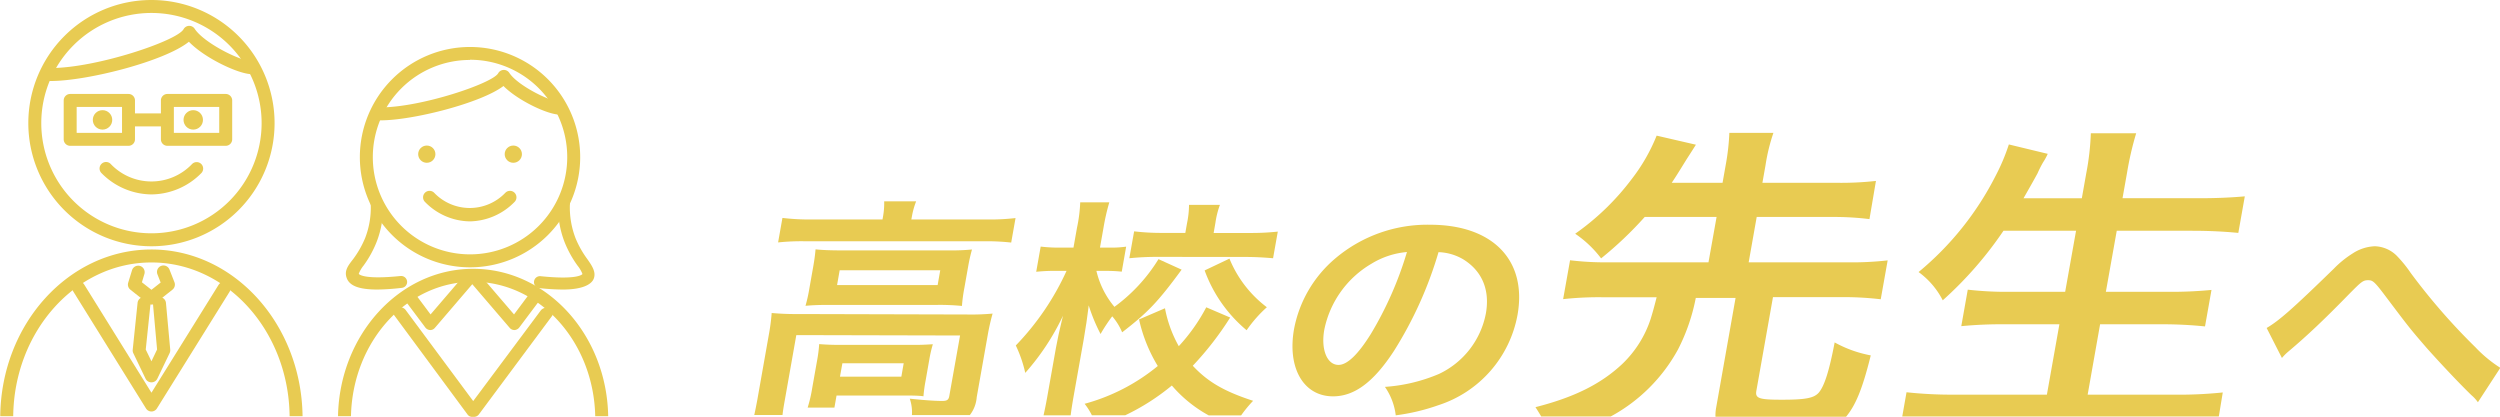 <svg id="レイヤー_1" data-name="レイヤー 1" xmlns="http://www.w3.org/2000/svg" viewBox="0 0 385.78 64.38"><defs><style>.cls-1{fill:#e8cb52}</style></defs><path class="cls-1" d="M627.16 474.09a17 17 0 1 1 17-17 17 17 0 0 1-17 17Zm0-32a15 15 0 1 0 15 15 15 15 0 0 0-15-15.03Z" transform="translate(-554.63 -432.84)"/><path class="cls-1" d="M613.38 451.41a1 1 0 0 1 0-2c6.22 0 17.26-3.7 18.13-5.27a1 1 0 0 1 .84-.51 1 1 0 0 1 .87.45c1.32 2 6.36 4.44 7.73 4.44a1 1 0 0 1 0 2c-1.81 0-6.42-2.18-8.63-4.41-3.43 2.63-14 5.3-18.94 5.3Z" transform="translate(-554.63 -432.84)"/><circle class="cls-1" cx="65.86" cy="23.79" r="1.33"/><circle class="cls-1" cx="79.21" cy="23.79" r="1.33"/><path class="cls-1" d="M627.16 467a9.83 9.83 0 0 1-6.95-3 1 1 0 0 1 0-1.42 1 1 0 0 1 1.41 0 7.6 7.6 0 0 0 11 0 1 1 0 0 1 1.41 0 1 1 0 0 1 0 1.42 9.86 9.86 0 0 1-6.87 3ZM627.64 474.32c-11.35 0-20.61 10.16-20.85 22.74h2c.24-11.48 8.59-20.74 18.84-20.74s18.61 9.26 18.85 20.74h2c-.22-12.58-9.48-22.74-20.84-22.74Z" transform="translate(-554.63 -432.84)"/><path class="cls-1" d="m628.5 496.82 11.3-15.2a.76.76 0 0 0-.32-1.16 1.12 1.12 0 0 0-1.39.27l-10.44 14-10.45-14.09a1.13 1.13 0 0 0-1.39-.27.76.76 0 0 0-.32 1.16l11.3 15.29a1 1 0 0 0 .27.24h1.15a1 1 0 0 0 .29-.24Z" transform="translate(-554.63 -432.84)"/><path class="cls-1" d="M627.06 497.06a1.15 1.15 0 0 0 .58.16 1.22 1.22 0 0 0 .57-.16ZM612.89 477.52c-2.81 0-4.28-.55-4.74-1.73s.23-2 1-3a15 15 0 0 0 1.83-3.23 13 13 0 0 0 .86-5.2.93.93 0 0 1 .9-1 1 1 0 0 1 1 .9 14.81 14.81 0 0 1-1 5.93 16.37 16.37 0 0 1-2 3.62 4.65 4.65 0 0 0-.75 1.29s.54.94 6.46.33a.93.93 0 0 1 1 .83.91.91 0 0 1-.82 1 34.93 34.93 0 0 1-3.74.26ZM641.5 477.52a34.61 34.61 0 0 1-3.64-.22.92.92 0 1 1 .19-1.84c5.92.61 6.46-.33 6.46-.34a4.78 4.78 0 0 0-.75-1.28 16.78 16.78 0 0 1-2-3.62 14.81 14.81 0 0 1-1-5.93.93.93 0 0 1 .92-.9.92.92 0 0 1 .89 1 13.2 13.2 0 0 0 .87 5.2 15 15 0 0 0 1.82 3.23c.74 1.05 1.37 2 1 3s-1.94 1.7-4.76 1.7ZM621 483.77a1 1 0 0 1-.72-.37l-3-4a.93.93 0 0 1 1.49-1.12l2.3 3.08 5.25-6.12a.93.93 0 0 1 1.41 1.2l-6 7a.92.92 0 0 1-.73.33Z" transform="translate(-554.63 -432.84)"/><path class="cls-1" d="M634 483.77a.94.94 0 0 1-.71-.33l-6-7a.93.93 0 0 1 1.41-1.2l5.25 6.12 2.3-3.08a.93.93 0 0 1 1.49 1.12l-3 4a1 1 0 0 1-.71.37ZM578 470.84a19 19 0 1 1 19-19 19 19 0 0 1-19 19Zm0-36a17 17 0 1 0 17 17 17 17 0 0 0-17-17Z" transform="translate(-554.63 -432.84)"/><path class="cls-1" d="M562.47 445.34a1 1 0 0 1 0-2c7 0 19.5-4.19 20.49-6a1 1 0 0 1 .84-.51 1 1 0 0 1 .87.45c1.41 2.17 7.06 5 8.79 5a1 1 0 0 1 0 2c-2 0-7.26-2.48-9.68-5-3.72 3.02-15.72 6.06-21.31 6.06Z" transform="translate(-554.63 -432.84)"/><circle class="cls-1" cx="15.82" cy="18.5" r="1.5"/><circle class="cls-1" cx="29.82" cy="18.5" r="1.5"/><path class="cls-1" d="M578 462.84a10.92 10.92 0 0 1-7.73-3.31 1 1 0 0 1 1.45-1.38 8.66 8.66 0 0 0 12.55 0 1 1 0 0 1 1.42 0 1 1 0 0 1 0 1.41 10.91 10.91 0 0 1-7.69 3.28ZM578 471.34c-12.78 0-23.19 11.51-23.33 25.72h2c.14-13.1 9.65-23.72 21.33-23.72s21.18 10.62 21.32 23.72h2c-.18-14.21-10.58-25.72-23.32-25.72Z" transform="translate(-554.63 -432.84)"/><path class="cls-1" d="M578 496.34a1 1 0 0 1-.84-.47l-11.26-18.11a1 1 0 0 1 1.7-1.05l10.4 16.73 10.35-16.63a1 1 0 1 1 1.7 1.06l-11.21 18a1 1 0 0 1-.84.47Z" transform="translate(-554.63 -432.84)"/><path class="cls-1" d="M578 479.84a1 1 0 0 1-.63-.22l-2.62-2.08a1 1 0 0 1-.34-1.07l.59-1.92a1 1 0 0 1 1.24-.67 1 1 0 0 1 .67 1.25l-.38 1.27 1.47 1.16 1.42-1.12-.48-1.23a1 1 0 1 1 1.86-.73l.75 1.91a1 1 0 0 1-.31 1.15l-2.62 2.08a1 1 0 0 1-.62.22Z" transform="translate(-554.63 -432.84)"/><path class="cls-1" d="M578 491.84a1 1 0 0 1-.91-.57l-1.89-3.93a1 1 0 0 1-.09-.54l.75-7.23a1 1 0 0 1 1.1-.89 1 1 0 0 1 .89 1.1l-.73 7 .88 1.81.87-1.82-.63-7a1 1 0 1 1 2-.18l.66 7.22a1.07 1.07 0 0 1-.1.53l-1.89 3.93a1 1 0 0 1-.91.57ZM589.46 447.34h-9a1 1 0 0 0-1 1v2h-4v-2a1 1 0 0 0-1-1h-9a1 1 0 0 0-1 1v6a1 1 0 0 0 1 1h9a1 1 0 0 0 1-1v-2h4v2a1 1 0 0 0 1 1h9a1 1 0 0 0 1-1v-6a1 1 0 0 0-1-1Zm-16 6h-7v-4h7Zm15 0h-7v-4h7ZM680.48 471.32c-.08.89-.16 1.53-.37 2.73l-.57 3.22a24.8 24.8 0 0 1-.61 2.76c1.18-.11 2.23-.14 3.79-.14h16.61a35.31 35.31 0 0 1 3.74.16 24.27 24.27 0 0 1 .37-2.76l.57-3.22a26.29 26.29 0 0 1 .61-2.73 33.58 33.58 0 0 1-3.6.14h-16.68c-1.76-.01-2.72-.05-3.86-.16Zm18.84 5.51H683.8l.4-2.28h15.52ZM706.53 470.07a34.12 34.12 0 0 1 4.14.2l.67-3.78a34.15 34.15 0 0 1-4.25.22h-11.83l.09-.48a12 12 0 0 1 .65-2.32h-4.93a11.51 11.51 0 0 1-.18 2.35l-.08.45H679.7a35.64 35.64 0 0 1-4.33-.24l-.67 3.78a34 34 0 0 1 4.16-.18ZM697.47 491.53l.56-3.18a19.44 19.44 0 0 1 .55-2.39c-1.22.07-1.79.11-3.31.1h-11c-1.48 0-2.32-.05-3.23-.12a21 21 0 0 1-.31 2.46l-.77 4.34a21 21 0 0 1-.7 3h4.13l.33-1.87h10.11c1.08 0 2.56 0 3.3.12a22.37 22.37 0 0 1 .34-2.46Zm-3.75-.57h-9.47l.37-2.06h9.46Z" transform="translate(-554.63 -432.84)"/><path class="cls-1" d="m705.35 494.13 1.69-9.54a33.58 33.58 0 0 1 .76-3.36 36.14 36.14 0 0 1-3.95.14l-26-.07a41.3 41.3 0 0 1-4.14-.16 31.7 31.7 0 0 1-.45 3.41l-1.76 9.95c-.16.86-.32 1.68-.48 2.38h4.36c.07-.65.19-1.38.37-2.38l1.76-9.95 25.27.06-1.66 9.32c-.1.6-.34.78-1.1.78-1.12 0-2.82-.12-5-.35a6.47 6.47 0 0 1 .33 2.53h8.94a5.14 5.14 0 0 0 1.06-2.76ZM740.52 474.57a21.58 21.58 0 0 0 6.48 9.23 19.94 19.94 0 0 1 3.12-3.55 17.83 17.83 0 0 1-5.77-7.5ZM746.66 472.49c1.77 0 3.12.09 4.42.2l.73-4.11a38.74 38.74 0 0 1-4.45.21h-5.45l.28-1.61a13.26 13.26 0 0 1 .69-2.73h-4.77a14.21 14.21 0 0 1-.3 2.8l-.27 1.53h-3.49a35.84 35.84 0 0 1-4.41-.24l-.74 4.15a41.94 41.94 0 0 1 4.53-.21Z" transform="translate(-554.63 -432.84)"/><path class="cls-1" d="M721.87 485.16c.07-.41.37-2.32.4-2.47.28-2.06.28-2.06.36-2.73a27 27 0 0 0 1.83 4.42 25.89 25.89 0 0 1 1.8-2.73 9.18 9.18 0 0 1 1.53 2.47c4-3.09 5.53-4.7 9.18-9.67l-3.57-1.62a25.91 25.91 0 0 1-6.8 7.36 13.36 13.36 0 0 1-2.78-5.55h1.6a22.19 22.19 0 0 1 2.31.12l.68-3.86a15.63 15.63 0 0 1-2.43.15h-1.61l.55-3.1a33.38 33.38 0 0 1 .89-3.89h-4.49a22.54 22.54 0 0 1-.49 3.89l-.55 3.1h-2a23 23 0 0 1-3.06-.16l-.69 3.89a26.49 26.49 0 0 1 3.11-.14h1.57a40.9 40.9 0 0 1-7.83 11.51 19.6 19.6 0 0 1 1.46 4.23 37.19 37.19 0 0 0 5.82-8.81c-.48 2-.71 3.06-.71 3.06l-.38 1.91-1.36 7.67c-.18 1-.37 1.93-.55 2.72h4.19c.09-.78.23-1.66.41-2.71Z" transform="translate(-554.63 -432.84)"/><path class="cls-1" d="M741.15 496.94h5a20 20 0 0 1 1.85-2.25c-4.51-1.47-7-2.94-9.31-5.41a48.09 48.09 0 0 0 5.77-7.44l-3.69-1.58a27.92 27.92 0 0 1-4.24 6 19.11 19.11 0 0 1-2.13-5.85l-4 1.72a23.58 23.58 0 0 0 2.89 7.19 30.17 30.17 0 0 1-11.29 5.83 9.91 9.91 0 0 1 1.12 1.77h5.15a34.4 34.4 0 0 0 7.19-4.59 20.35 20.35 0 0 0 5.69 4.61ZM760.34 494c3.29 0 6.25-2.19 9.39-7a60.2 60.2 0 0 0 6.88-15.25 8 8 0 0 1 3.85 1.13c2.89 1.8 4.1 4.73 3.46 8.32a13 13 0 0 1-7.23 9.34 25.75 25.75 0 0 1-8.35 2 9.67 9.67 0 0 1 1.67 4.39 31.79 31.79 0 0 0 6.57-1.56 18.06 18.06 0 0 0 12.22-13.93c1.5-8.42-3.79-13.89-13.41-13.92a22 22 0 0 0-14.72 5.21 18.85 18.85 0 0 0-6.35 10.87c-1.07 6.01 1.45 10.4 6.02 10.4ZM759 483.64a15.32 15.32 0 0 1 7.24-10.09 12.54 12.54 0 0 1 5.5-1.82 54.77 54.77 0 0 1-5.57 12.64c-2 3.21-3.66 4.78-5 4.78-1.78-.01-2.75-2.44-2.17-5.51ZM843.31 487.68a18.43 18.43 0 0 1-5.57-2c-.83 4.35-1.58 6.76-2.48 7.78-.75.81-2 1.07-5.79 1.06-3.4 0-4-.22-3.82-1.34l2.57-14.49h10.54a49.25 49.25 0 0 1 6.09.33l1.07-6a48.47 48.47 0 0 1-6.2.3h-15.25l1.24-7h11.53a44.82 44.82 0 0 1 5.87.33l1-5.89a48.53 48.53 0 0 1-6 .29h-11.52l.48-2.71a28.87 28.87 0 0 1 1.22-5h-6.8a34.94 34.94 0 0 1-.57 5l-.48 2.71h-7.84c.66-1 .74-1.12 2.29-3.63.76-1.17 1.21-1.89 1.44-2.25l-6.06-1.4a27.89 27.89 0 0 1-3.89 6.76 38.74 38.74 0 0 1-8.68 8.38 16.88 16.88 0 0 1 4 3.8 56.78 56.78 0 0 0 6.73-6.39h11.09l-1.25 7h-15.36a45 45 0 0 1-6-.32l-1.07 6a50.68 50.68 0 0 1 6.14-.29h8.29c-.55 2.15-.66 2.46-.92 3.33a16.86 16.86 0 0 1-4.42 7c-3.29 3.07-7.38 5.11-13.36 6.63.34.52.63 1 .89 1.44h10.72a25.84 25.84 0 0 0 10.4-10.37 29.71 29.71 0 0 0 2.73-7.93h6.14l-3 16.95a6.35 6.35 0 0 0-.1 1.39h20.15c1.43-1.73 2.5-4.15 3.81-9.47ZM897.63 493.4a65.54 65.54 0 0 1-7.68.34h-13.17l1.92-10.86h9.5a64.53 64.53 0 0 1 6.69.33l1-5.63a64.38 64.38 0 0 1-6.8.29h-9.5l1.68-9.42h11.57c2.64 0 4.87.11 7.19.33l1-5.64c-2.28.2-4.66.3-7.46.29h-11.41l.7-3.94a47.79 47.79 0 0 1 1.41-6.09h-7a39.42 39.42 0 0 1-.7 6.15l-.69 3.89h-9q1.54-2.69 2.16-3.84a18 18 0 0 1 .85-1.69 8.81 8.81 0 0 0 .73-1.33l-6-1.45a30.56 30.56 0 0 1-2 4.76 46.62 46.62 0 0 1-11.93 14.93 12.31 12.31 0 0 1 3.73 4.36 57.87 57.87 0 0 0 9.37-10.73h11.2l-1.68 9.42h-8.5a52.58 52.58 0 0 1-6.53-.33l-1 5.63a64.87 64.87 0 0 1 6.69-.29h8.45l-1.93 10.86h-14.1a66 66 0 0 1-7.56-.37l-.66 3.74h48.85ZM904.4 483.45c1.92-1.12 4-2.95 10.37-9.15a15.6 15.6 0 0 1 2.9-2.35 6.71 6.71 0 0 1 3.41-1.11 5 5 0 0 1 3.36 1.43 19.38 19.38 0 0 1 2.2 2.7 96.57 96.57 0 0 0 10 11.48 20.08 20.08 0 0 0 3.82 3.15l-3.46 5.31a5.81 5.81 0 0 0-1-1.09c-1.78-1.73-4.45-4.54-6.9-7.28-2.53-2.93-2.59-3-6.07-7.61-2-2.67-2.22-2.85-3-2.85s-1.1.33-2.77 2c-4 4.11-6.66 6.61-9.5 9a8.13 8.13 0 0 0-1 1Z" transform="translate(-554.63 -432.84)"/></svg>